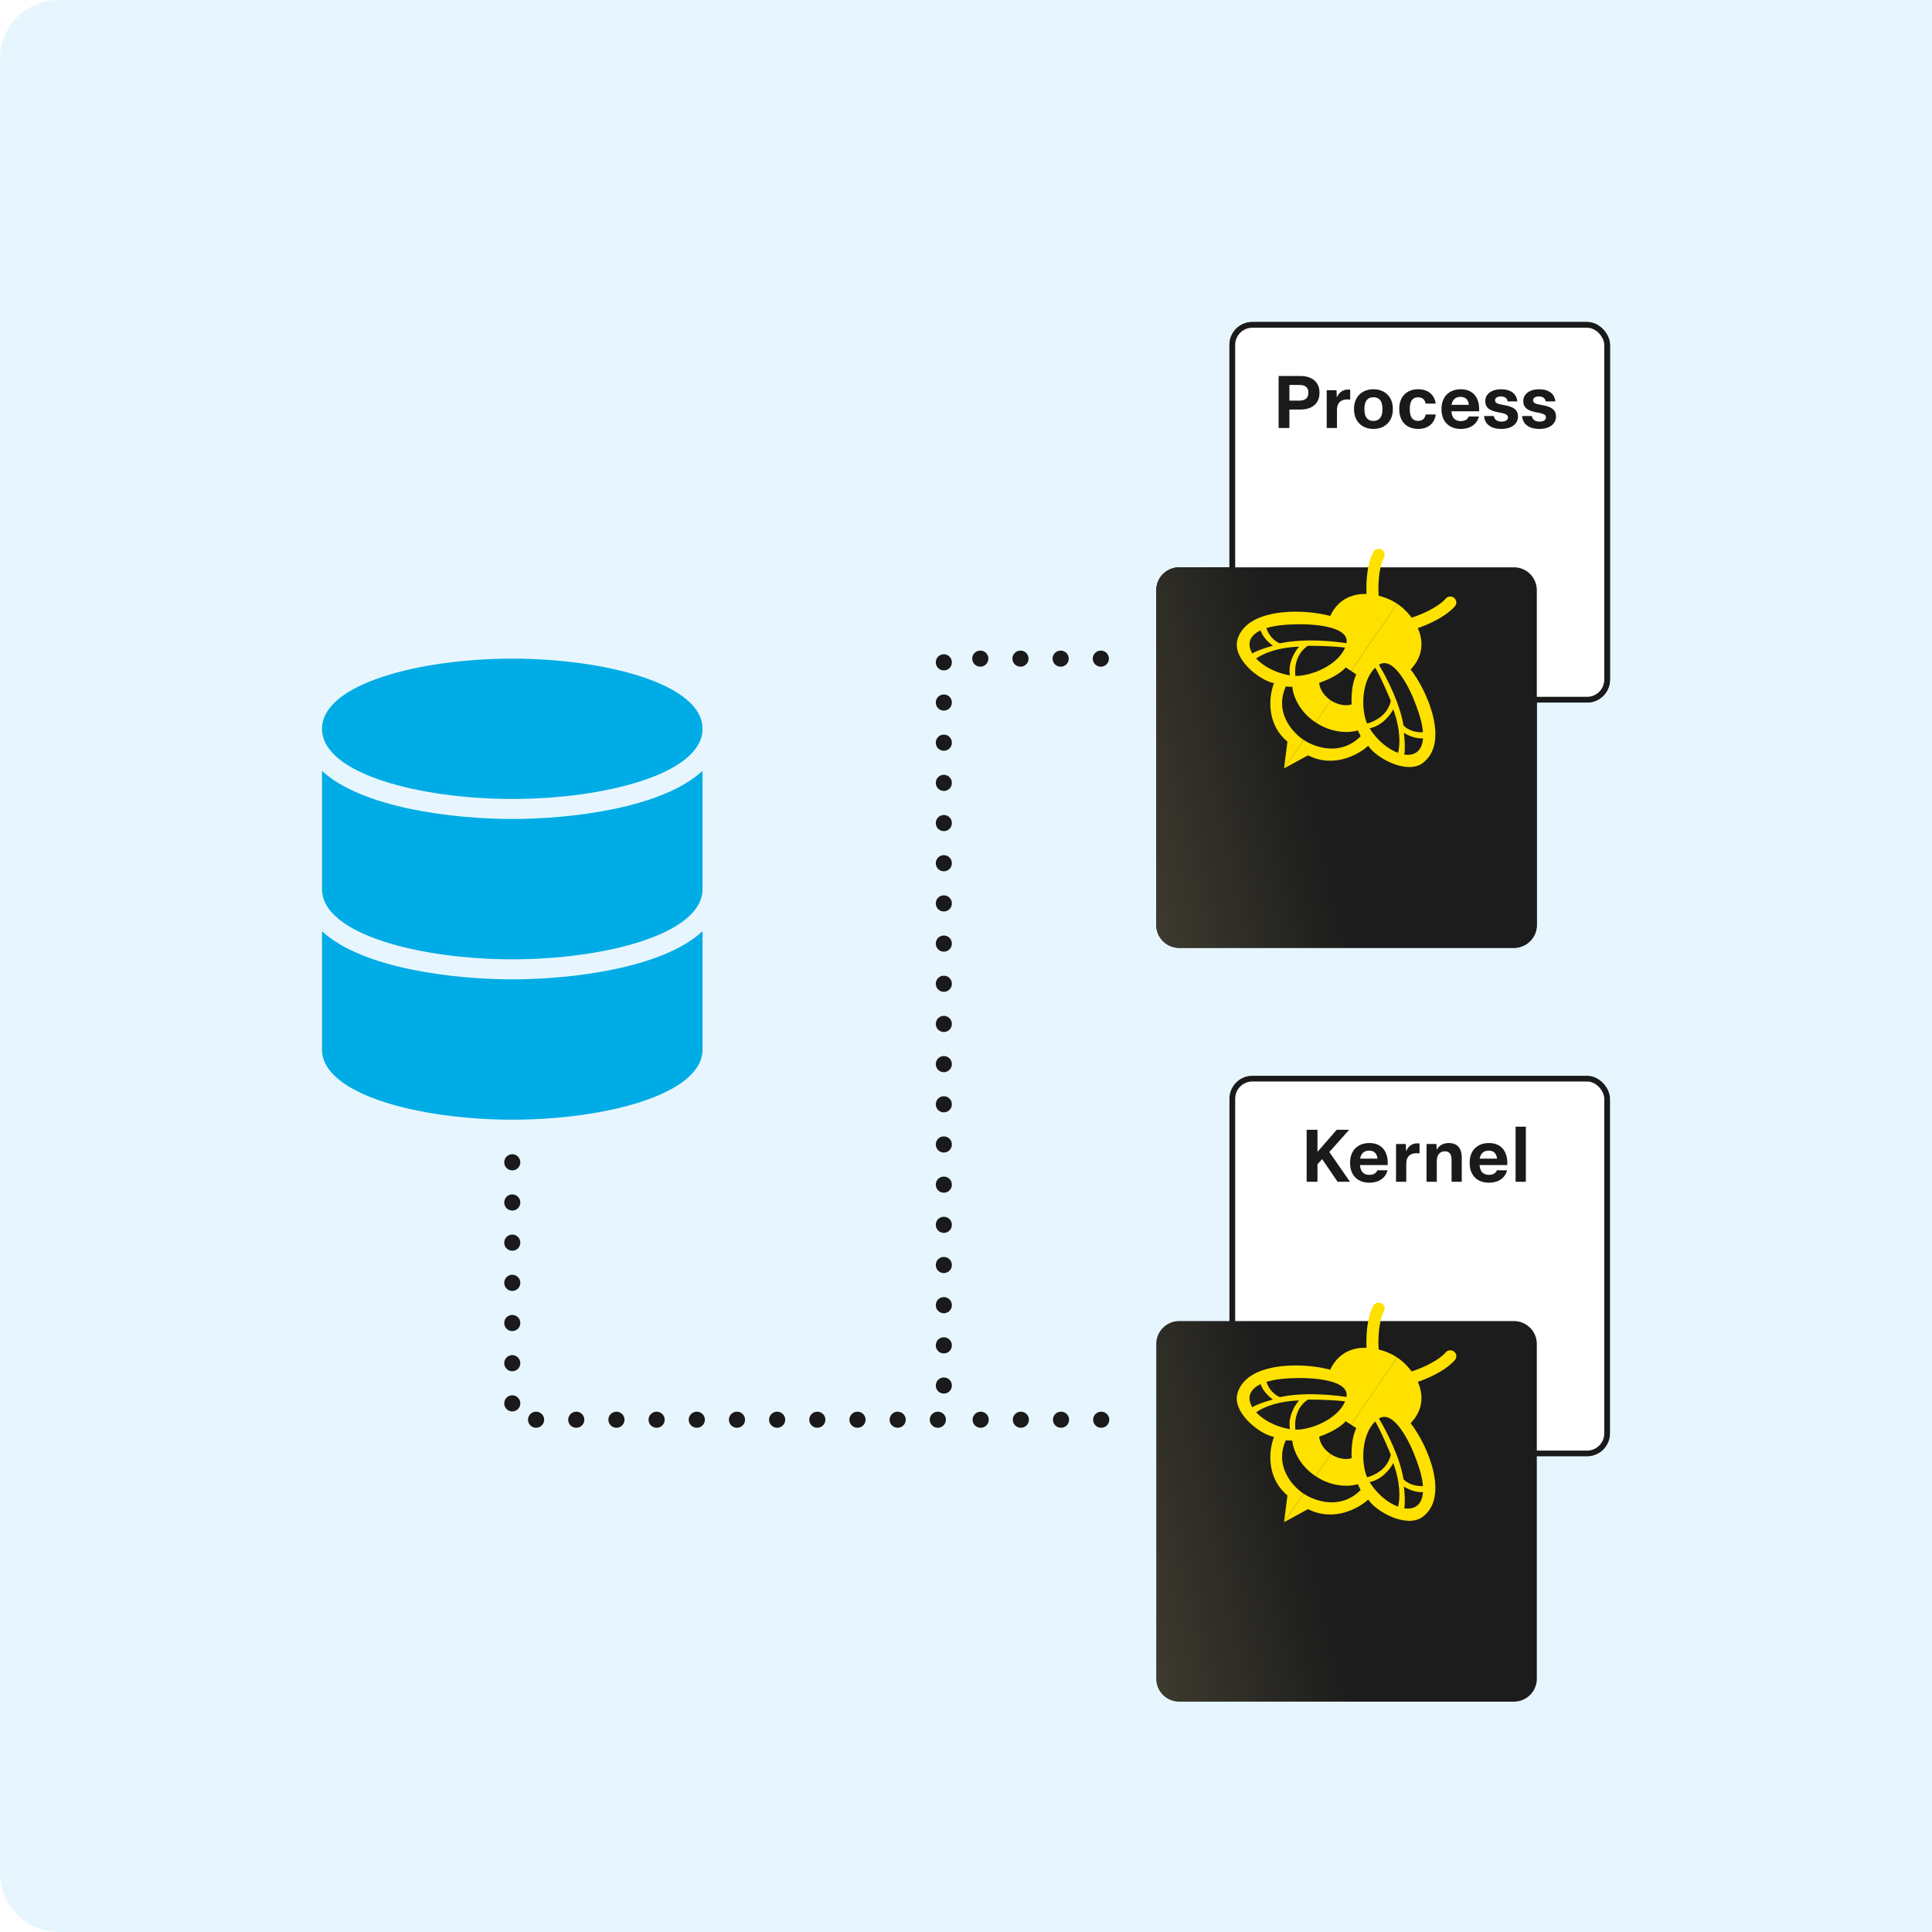 <svg width="264" height="264" fill="none" xmlns="http://www.w3.org/2000/svg"><path d="M0 8a8 8 0 0 1 8-8h256v264H8a8 8 0 0 1-8-8V8Z" fill="#E7F6FE"/><rect x="168.391" y="147.391" width="51.217" height="51.217" rx="2.739" fill="#fff" stroke="#1A1A1A" stroke-width=".783"/><path d="M180.027 161.48v-2.38l.64-.71 2.11 3.09h1.69l-2.82-4.06 2.71-3.04h-1.7l-2.63 3.02v-3.02h-1.48v7.1h1.48Zm7.09.13c1.33 0 2.23-.66 2.48-1.7h-1.39c-.13.36-.47.63-1.09.63-.77 0-1.22-.44-1.28-1.34h3.79c.09-1.8-.77-3.01-2.51-3.01-1.62 0-2.63 1.07-2.63 2.64v.13c0 1.59.99 2.65 2.63 2.65Zm-1.26-3.29c.13-.73.54-1.09 1.25-1.09.68 0 1.05.42 1.12 1.09h-2.37Zm6.305 3.16v-2.49c0-.91.49-1.41 1.42-1.41.13 0 .29.01.39.02v-1.34c-.09-.02-.21-.03-.31-.03-.76 0-1.27.47-1.52 1.1l-.04-1.01h-1.34v5.16h1.4Zm4.17 0v-2.86c0-.82.44-1.3 1.09-1.3.67 0 .93.44.93 1.19v2.97h1.39v-3.32c0-1.16-.51-1.97-1.79-1.97-.86 0-1.38.45-1.63.93l-.04-.8h-1.35v5.16h1.4Zm7.123.13c1.33 0 2.23-.66 2.48-1.7h-1.39c-.13.36-.47.63-1.09.63-.77 0-1.22-.44-1.28-1.34h3.79c.09-1.8-.77-3.01-2.51-3.01-1.62 0-2.63 1.07-2.63 2.64v.13c0 1.59.99 2.65 2.63 2.65Zm-1.26-3.29c.13-.73.54-1.09 1.25-1.09.68 0 1.05.42 1.12 1.09h-2.37Zm6.305 3.16v-7.52h-1.4v7.52h1.4Z" fill="#1A1A1A"/><g filter="url(#a)"><path d="M158 171.13a3.13 3.13 0 0 1 3.13-3.13h45.74a3.13 3.13 0 0 1 3.13 3.13v45.74a3.13 3.13 0 0 1-3.13 3.13h-45.74a3.13 3.13 0 0 1-3.13-3.13v-45.74Z" fill="#1C1C1C"/><path d="M158 171.13a3.13 3.13 0 0 1 3.13-3.13h45.74a3.13 3.13 0 0 1 3.13 3.13v45.74a3.13 3.13 0 0 1-3.13 3.13h-45.74a3.13 3.13 0 0 1-3.13-3.13v-45.74Z" fill="url(#b)" fill-opacity=".16"/></g><path fill-rule="evenodd" clip-rule="evenodd" d="M188.756 178.089a.803.803 0 0 1 .358 1.089c-.409.786-.63 1.912-.714 3.07-.084 1.143-.028 2.225.057 2.861a.81.81 0 0 1-.708.908.82.82 0 0 1-.923-.696c-.101-.749-.159-1.94-.068-3.189.09-1.234.332-2.617.891-3.691a.83.83 0 0 1 1.107-.352Z" fill="#FFE100"/><path fill-rule="evenodd" clip-rule="evenodd" d="M181.767 187.171c1.999-4.239 6.86-3.2 9.156-1.673l-6.309 9.182-.724-.482c-.92 1.049-2.798 1.843-3.622 2.109.084 1.178 1.09 2.087 1.582 2.395l-2.073 3.016c-2.419-1.609-3.126-3.911-3.177-4.86l-.898-.048c-1.586 3.536.901 6.276 2.434 7.296l-2.677 3.896.465-3.658c-3.018-2.544-2.478-6.389-1.83-7.993-2.08-.407-5.688-3.374-5.01-5.896 1.18-4.391 8.925-4.319 12.683-3.284Zm2.218 3.717c.47-2.296-4.535-2.671-7.102-2.571-1.631.035-2.891.222-3.832.515.419 1.28 1.39 1.916 1.862 2.082 2.976-.666 6.84-.359 9.072-.026Zm-.187.606c-1.557-.199-3.876-.25-5.08-.247-1.634 1.097-1.844 2.948-1.705 4.11 2.214.037 5.801-1.48 6.785-3.863Zm-7.531 3.789c-.299-1.683.663-3.271 1.253-3.918-3.027.114-4.935.959-5.867 1.622.998 1.073 2.71 1.99 4.614 2.296Zm-5.144-2.991c.748-.449 2.089-.863 2.818-1.048-1.054-.776-1.515-1.585-1.677-2.109-1.65.779-1.837 2-1.141 3.157ZM198.717 184.713a.832.832 0 0 0-1.161.079c-.588.666-1.569 1.287-2.629 1.796-1.047.502-2.088.855-2.72 1.014a.807.807 0 0 0-.593.984.825.825 0 0 0 1.001.584c.743-.188 1.889-.579 3.033-1.127 1.13-.542 2.345-1.279 3.15-2.189a.8.8 0 0 0-.081-1.141Z" fill="#FFE100"/><path fill-rule="evenodd" clip-rule="evenodd" d="M192.758 194.479c3.253-3.404.461-7.455-1.835-8.982l-6.309 9.181.724.482c-.647 1.23-.696 3.241-.639 4.092-1.144.363-2.376-.217-2.849-.552l-2.073 3.017c2.42 1.609 4.854 1.397 5.769 1.089l.379.802c-2.744 2.765-6.255 1.517-7.789.497l-2.677 3.896 3.277-1.788c3.525 1.807 6.95-.119 8.222-1.308 1.158 1.747 5.302 3.936 7.428 2.377 3.703-2.714.748-9.758-1.628-12.803Zm-4.333-.64c1.99-1.284 4.209 3.145 5.071 5.526.575 1.502.868 2.722.942 3.69-1.363.095-2.325-.555-2.657-.924-.481-2.965-2.21-6.378-3.356-8.292Zm-.502.397c.768 1.347 1.68 3.446 2.126 4.546-.426 1.9-2.094 2.781-3.242 3.088-.86-2.007-.765-5.848 1.116-7.634Zm-.768 8.287c1.699-.354 2.839-1.824 3.229-2.603 1.02 2.805.935 4.862.656 5.96-1.384-.511-2.887-1.732-3.885-3.357Zm4.738 3.582c.145-.851.036-2.229-.061-2.963 1.124.673 2.06.792 2.615.745-.121 1.796-1.203 2.422-2.554 2.218Z" fill="#FFE100"/><rect x="168.391" y="44.391" width="51.217" height="51.217" rx="2.739" fill="#fff" stroke="#1A1A1A" stroke-width=".783"/><path d="M176.189 58.48v-2.52h1.54c1.48 0 2.57-.77 2.57-2.23v-.12c0-1.45-1.1-2.23-2.57-2.23h-3.01v7.1h1.47Zm0-5.88h1.39c.7 0 1.2.3 1.2 1.01v.12c0 .7-.5 1.01-1.2 1.01h-1.39V52.6Zm6.501 5.88v-2.49c0-.91.49-1.41 1.42-1.41.13 0 .29.01.39.02v-1.34c-.09-.02-.21-.03-.31-.03-.76 0-1.27.47-1.52 1.1l-.04-1.01h-1.34v5.16h1.4Zm4.984.13c1.6 0 2.65-1.08 2.65-2.65v-.12c0-1.57-1.05-2.65-2.65-2.65-1.6 0-2.65 1.08-2.65 2.64v.13c0 1.57 1.05 2.65 2.65 2.65Zm0-1.09c-.82 0-1.23-.55-1.23-1.56v-.13c0-1 .41-1.55 1.23-1.55.82 0 1.23.55 1.23 1.56v.12c0 1.01-.41 1.56-1.23 1.56Zm6.112 1.09c1.35 0 2.24-.74 2.4-1.97h-1.37c-.11.52-.39.87-1.05.87-.77 0-1.12-.55-1.12-1.55v-.13c0-.99.35-1.54 1.12-1.54.66 0 .93.34 1.04.86h1.38c-.17-1.22-1.05-1.96-2.4-1.96-1.61 0-2.58 1.06-2.58 2.64v.13c0 1.58.97 2.65 2.58 2.65Zm5.821 0c1.33 0 2.23-.66 2.48-1.7h-1.39c-.13.36-.47.63-1.09.63-.77 0-1.22-.44-1.28-1.34h3.79c.09-1.8-.77-3.01-2.51-3.01-1.62 0-2.63 1.07-2.63 2.64v.13c0 1.59.99 2.65 2.63 2.65Zm-1.26-3.29c.13-.73.54-1.09 1.25-1.09.68 0 1.05.42 1.12 1.09h-2.37Zm6.819 3.29c1.38 0 2.26-.68 2.26-1.7 0-.9-.59-1.35-1.98-1.57-.89-.14-1.15-.31-1.15-.63 0-.34.31-.54.8-.54.51 0 .86.24.92.68h1.32c-.1-1.05-.9-1.66-2.23-1.66-1.26 0-2.15.64-2.15 1.61 0 .93.61 1.35 1.94 1.57.92.16 1.16.35 1.16.67 0 .37-.36.57-.89.57-.57 0-.96-.26-1.04-.76h-1.33c.09 1.11.92 1.76 2.37 1.76Zm5.195 0c1.38 0 2.26-.68 2.26-1.7 0-.9-.59-1.35-1.98-1.57-.89-.14-1.15-.31-1.15-.63 0-.34.31-.54.8-.54.51 0 .86.24.92.68h1.32c-.1-1.05-.9-1.66-2.23-1.66-1.26 0-2.15.64-2.15 1.61 0 .93.61 1.35 1.94 1.57.92.16 1.16.35 1.16.67 0 .37-.36.57-.89.57-.57 0-.96-.26-1.04-.76h-1.33c.09 1.11.92 1.76 2.37 1.76Z" fill="#1A1A1A"/><g filter="url(#c)"><path d="M158 68.13a3.13 3.13 0 0 1 3.13-3.13h45.74a3.13 3.13 0 0 1 3.13 3.13v45.74a3.13 3.13 0 0 1-3.13 3.13h-45.74a3.13 3.13 0 0 1-3.13-3.13V68.13Z" fill="#1C1C1C"/><path d="M158 68.13a3.13 3.13 0 0 1 3.13-3.13h45.74a3.13 3.13 0 0 1 3.13 3.13v45.74a3.13 3.13 0 0 1-3.13 3.13h-45.74a3.13 3.13 0 0 1-3.13-3.13V68.13Z" fill="url(#d)" fill-opacity=".16"/></g><path fill-rule="evenodd" clip-rule="evenodd" d="M188.756 75.09a.803.803 0 0 1 .358 1.088c-.409.786-.63 1.912-.714 3.07-.084 1.143-.028 2.225.057 2.861a.81.81 0 0 1-.708.909.82.82 0 0 1-.923-.697c-.101-.749-.159-1.94-.068-3.189.09-1.234.332-2.617.891-3.691a.83.83 0 0 1 1.107-.352Z" fill="#FFE100"/><path fill-rule="evenodd" clip-rule="evenodd" d="M181.767 84.17c1.999-4.238 6.86-3.199 9.156-1.672l-6.309 9.182-.724-.482c-.92 1.049-2.798 1.843-3.622 2.109.084 1.178 1.09 2.087 1.582 2.394l-2.073 3.017c-2.419-1.61-3.126-3.91-3.177-4.86l-.898-.048c-1.586 3.536.901 6.276 2.434 7.296l-2.677 3.896.465-3.658c-3.018-2.544-2.478-6.389-1.83-7.993-2.08-.406-5.688-3.374-5.01-5.896 1.18-4.391 8.925-4.319 12.683-3.284Zm2.218 3.718c.47-2.296-4.535-2.67-7.102-2.57-1.631.034-2.891.221-3.832.514.419 1.28 1.39 1.916 1.862 2.082 2.976-.666 6.84-.359 9.072-.026Zm-.187.606c-1.557-.199-3.876-.25-5.08-.247-1.634 1.097-1.844 2.948-1.705 4.11 2.214.037 5.801-1.48 6.785-3.863Zm-7.531 3.789c-.299-1.683.663-3.271 1.253-3.918-3.027.114-4.935.959-5.867 1.622.998 1.073 2.71 1.99 4.614 2.296Zm-5.144-2.99c.748-.45 2.089-.864 2.818-1.05-1.054-.775-1.515-1.584-1.677-2.108-1.65.78-1.837 2-1.141 3.157ZM198.717 81.713a.833.833 0 0 0-1.161.079c-.588.666-1.569 1.287-2.629 1.796-1.047.502-2.088.855-2.72 1.014a.807.807 0 0 0-.593.984.824.824 0 0 0 1.001.584c.743-.188 1.889-.579 3.033-1.127 1.13-.542 2.345-1.279 3.15-2.189a.8.8 0 0 0-.081-1.141Z" fill="#FFE100"/><path fill-rule="evenodd" clip-rule="evenodd" d="M192.758 91.479c3.253-3.404.461-7.455-1.835-8.982l-6.309 9.181.724.482c-.647 1.23-.696 3.24-.639 4.092-1.144.363-2.376-.217-2.849-.552l-2.073 3.017c2.42 1.609 4.854 1.397 5.769 1.09l.379.801c-2.744 2.765-6.255 1.517-7.789.497l-2.677 3.896 3.277-1.788c3.525 1.807 6.95-.119 8.222-1.308 1.158 1.747 5.302 3.936 7.428 2.377 3.703-2.714.748-9.758-1.628-12.803Zm-4.333-.64c1.99-1.284 4.209 3.145 5.071 5.526.575 1.503.868 2.722.942 3.69-1.363.095-2.325-.555-2.657-.924-.481-2.965-2.21-6.378-3.356-8.292Zm-.502.397c.768 1.347 1.68 3.446 2.126 4.546-.426 1.9-2.094 2.782-3.242 3.088-.86-2.007-.765-5.848 1.116-7.634Zm-.768 8.287c1.699-.354 2.839-1.824 3.229-2.603 1.02 2.805.935 4.862.656 5.96-1.384-.511-2.887-1.732-3.885-3.357Zm4.738 3.582c.145-.851.036-2.229-.061-2.963 1.124.673 2.06.792 2.615.745-.121 1.796-1.203 2.422-2.554 2.218Z" fill="#FFE100"/><rect x="168.391" y="44.391" width="51.217" height="51.217" rx="2.739" fill="#fff" stroke="#1A1A1A" stroke-width=".783"/><path d="M176.189 58.48v-2.52h1.54c1.48 0 2.57-.77 2.57-2.23v-.12c0-1.45-1.1-2.23-2.57-2.23h-3.01v7.1h1.47Zm0-5.88h1.39c.7 0 1.2.3 1.2 1.01v.12c0 .7-.5 1.01-1.2 1.01h-1.39V52.6Zm6.501 5.88v-2.49c0-.91.49-1.41 1.42-1.41.13 0 .29.01.39.02v-1.34c-.09-.02-.21-.03-.31-.03-.76 0-1.27.47-1.52 1.1l-.04-1.01h-1.34v5.16h1.4Zm4.984.13c1.6 0 2.65-1.08 2.65-2.65v-.12c0-1.57-1.05-2.65-2.65-2.65-1.6 0-2.65 1.08-2.65 2.64v.13c0 1.57 1.05 2.65 2.65 2.65Zm0-1.09c-.82 0-1.23-.55-1.23-1.56v-.13c0-1 .41-1.55 1.23-1.55.82 0 1.23.55 1.23 1.56v.12c0 1.01-.41 1.56-1.23 1.56Zm6.112 1.09c1.35 0 2.24-.74 2.4-1.97h-1.37c-.11.52-.39.87-1.05.87-.77 0-1.12-.55-1.12-1.55v-.13c0-.99.35-1.54 1.12-1.54.66 0 .93.34 1.04.86h1.38c-.17-1.22-1.05-1.96-2.4-1.96-1.61 0-2.58 1.06-2.58 2.64v.13c0 1.58.97 2.65 2.58 2.65Zm5.821 0c1.33 0 2.23-.66 2.48-1.7h-1.39c-.13.36-.47.63-1.09.63-.77 0-1.22-.44-1.28-1.34h3.79c.09-1.8-.77-3.01-2.51-3.01-1.62 0-2.63 1.07-2.63 2.64v.13c0 1.59.99 2.65 2.63 2.65Zm-1.26-3.29c.13-.73.54-1.09 1.25-1.09.68 0 1.05.42 1.12 1.09h-2.37Zm6.819 3.29c1.38 0 2.26-.68 2.26-1.7 0-.9-.59-1.35-1.98-1.57-.89-.14-1.15-.31-1.15-.63 0-.34.31-.54.8-.54.51 0 .86.24.92.68h1.32c-.1-1.05-.9-1.66-2.23-1.66-1.26 0-2.15.64-2.15 1.61 0 .93.61 1.35 1.94 1.57.92.16 1.16.35 1.16.67 0 .37-.36.57-.89.57-.57 0-.96-.26-1.04-.76h-1.33c.09 1.11.92 1.76 2.37 1.76Zm5.195 0c1.38 0 2.26-.68 2.26-1.7 0-.9-.59-1.35-1.98-1.57-.89-.14-1.15-.31-1.15-.63 0-.34.31-.54.8-.54.51 0 .86.24.92.68h1.32c-.1-1.05-.9-1.66-2.23-1.66-1.26 0-2.15.64-2.15 1.61 0 .93.61 1.35 1.94 1.57.92.16 1.16.35 1.16.67 0 .37-.36.57-.89.57-.57 0-.96-.26-1.04-.76h-1.33c.09 1.11.92 1.76 2.37 1.76Z" fill="#1A1A1A"/><g filter="url(#e)"><path d="M158 68.13a3.13 3.13 0 0 1 3.13-3.13h45.74a3.13 3.13 0 0 1 3.13 3.13v45.74a3.13 3.13 0 0 1-3.13 3.13h-45.74a3.13 3.13 0 0 1-3.13-3.13V68.13Z" fill="#1C1C1C"/><path d="M158 68.13a3.13 3.13 0 0 1 3.13-3.13h45.74a3.13 3.13 0 0 1 3.13 3.13v45.74a3.13 3.13 0 0 1-3.13 3.13h-45.74a3.13 3.13 0 0 1-3.13-3.13V68.13Z" fill="url(#f)" fill-opacity=".16"/></g><path fill-rule="evenodd" clip-rule="evenodd" d="M188.756 75.09a.803.803 0 0 1 .358 1.088c-.409.786-.63 1.912-.714 3.07-.084 1.143-.028 2.225.057 2.861a.81.81 0 0 1-.708.909.82.82 0 0 1-.923-.697c-.101-.749-.159-1.94-.068-3.189.09-1.234.332-2.617.891-3.691a.83.83 0 0 1 1.107-.352Z" fill="#FFE100"/><path fill-rule="evenodd" clip-rule="evenodd" d="M181.767 84.17c1.999-4.238 6.86-3.199 9.156-1.672l-6.309 9.182-.724-.482c-.92 1.049-2.798 1.843-3.622 2.109.084 1.178 1.09 2.087 1.582 2.394l-2.073 3.017c-2.419-1.61-3.126-3.91-3.177-4.86l-.898-.048c-1.586 3.536.901 6.276 2.434 7.296l-2.677 3.896.465-3.658c-3.018-2.544-2.478-6.389-1.83-7.993-2.08-.406-5.688-3.374-5.01-5.896 1.18-4.391 8.925-4.319 12.683-3.284Zm2.218 3.718c.47-2.296-4.535-2.67-7.102-2.57-1.631.034-2.891.221-3.832.514.419 1.28 1.39 1.916 1.862 2.082 2.976-.666 6.84-.359 9.072-.026Zm-.187.606c-1.557-.199-3.876-.25-5.08-.247-1.634 1.097-1.844 2.948-1.705 4.11 2.214.037 5.801-1.48 6.785-3.863Zm-7.531 3.789c-.299-1.683.663-3.271 1.253-3.918-3.027.114-4.935.959-5.867 1.622.998 1.073 2.71 1.99 4.614 2.296Zm-5.144-2.99c.748-.45 2.089-.864 2.818-1.05-1.054-.775-1.515-1.584-1.677-2.108-1.65.78-1.837 2-1.141 3.157ZM198.717 81.713a.833.833 0 0 0-1.161.079c-.588.666-1.569 1.287-2.629 1.796-1.047.502-2.088.855-2.72 1.014a.807.807 0 0 0-.593.984.824.824 0 0 0 1.001.584c.743-.188 1.889-.579 3.033-1.127 1.13-.542 2.345-1.279 3.15-2.189a.8.8 0 0 0-.081-1.141Z" fill="#FFE100"/><path fill-rule="evenodd" clip-rule="evenodd" d="M192.758 91.479c3.253-3.404.461-7.455-1.835-8.982l-6.309 9.181.724.482c-.647 1.23-.696 3.24-.639 4.092-1.144.363-2.376-.217-2.849-.552l-2.073 3.017c2.42 1.609 4.854 1.397 5.769 1.09l.379.801c-2.744 2.765-6.255 1.517-7.789.497l-2.677 3.896 3.277-1.788c3.525 1.807 6.95-.119 8.222-1.308 1.158 1.747 5.302 3.936 7.428 2.377 3.703-2.714.748-9.758-1.628-12.803Zm-4.333-.64c1.99-1.284 4.209 3.145 5.071 5.526.575 1.503.868 2.722.942 3.69-1.363.095-2.325-.555-2.657-.924-.481-2.965-2.21-6.378-3.356-8.292Zm-.502.397c.768 1.347 1.68 3.446 2.126 4.546-.426 1.9-2.094 2.782-3.242 3.088-.86-2.007-.765-5.848 1.116-7.634Zm-.768 8.287c1.699-.354 2.839-1.824 3.229-2.603 1.02 2.805.935 4.862.656 5.96-1.384-.511-2.887-1.732-3.885-3.357Zm4.738 3.582c.145-.851.036-2.229-.061-2.963 1.124.673 2.06.792 2.615.745-.121 1.796-1.203 2.422-2.554 2.218Z" fill="#FFE100"/><path d="M70 158.819V194h58.971V90H153M134 194h20" stroke="#1A1A1A" stroke-width="2.194" stroke-linecap="round" stroke-linejoin="round" stroke-dasharray="0.01 5.48"/><path d="M70 90c-12.59 0-26 3.424-26 9.588 0 6.163 13.41 9.587 26 9.587s26-3.424 26-9.587C96 93.424 82.59 90 70 90Z" fill="#00ACE5"/><path d="M70 111.91c-8.074 0-20.526-1.506-26-6.574v16.162c0 6.163 13.41 9.588 26 9.588s26-3.425 26-9.588v-16.162c-5.474 5.068-17.926 6.574-26 6.574Z" fill="#00ACE5"/><path d="M70 133.824c-8.074 0-20.526-1.506-26-6.574v16.162C44 149.576 57.41 153 70 153s26-3.424 26-9.588V127.25c-5.474 5.068-17.926 6.574-26 6.574Z" fill="#00ACE5"/><defs><linearGradient id="b" x1="154.921" y1="215.53" x2="182.099" y2="208.978" gradientUnits="userSpaceOnUse"><stop stop-color="#FE9"/><stop offset="1" stop-color="#FE9" stop-opacity="0"/></linearGradient><linearGradient id="d" x1="154.921" y1="112.53" x2="182.099" y2="105.978" gradientUnits="userSpaceOnUse"><stop stop-color="#FE9"/><stop offset="1" stop-color="#FE9" stop-opacity="0"/></linearGradient><linearGradient id="f" x1="154.921" y1="112.53" x2="182.099" y2="105.978" gradientUnits="userSpaceOnUse"><stop stop-color="#FE9"/><stop offset="1" stop-color="#FE9" stop-opacity="0"/></linearGradient><filter id="a" x="134.522" y="155.478" width="98.957" height="98.957" filterUnits="userSpaceOnUse" color-interpolation-filters="sRGB"><feFlood flood-opacity="0" result="BackgroundImageFix"/><feColorMatrix in="SourceAlpha" values="0 0 0 0 0 0 0 0 0 0 0 0 0 0 0 0 0 0 127 0" result="hardAlpha"/><feOffset dy="10.957"/><feGaussianBlur stdDeviation="11.739"/><feColorMatrix values="0 0 0 0 0 0 0 0 0 0 0 0 0 0 0 0 0 0 0.25 0"/><feBlend in2="BackgroundImageFix" result="effect1_dropShadow_2104_29032"/><feColorMatrix in="SourceAlpha" values="0 0 0 0 0 0 0 0 0 0 0 0 0 0 0 0 0 0 127 0" result="hardAlpha"/><feOffset dy="1.565"/><feGaussianBlur stdDeviation="3.913"/><feColorMatrix values="0 0 0 0 0 0 0 0 0 0 0 0 0 0 0 0 0 0 0.14 0"/><feBlend in2="effect1_dropShadow_2104_29032" result="effect2_dropShadow_2104_29032"/><feBlend in="SourceGraphic" in2="effect2_dropShadow_2104_29032" result="shape"/></filter><filter id="c" x="134.522" y="52.478" width="98.957" height="98.957" filterUnits="userSpaceOnUse" color-interpolation-filters="sRGB"><feFlood flood-opacity="0" result="BackgroundImageFix"/><feColorMatrix in="SourceAlpha" values="0 0 0 0 0 0 0 0 0 0 0 0 0 0 0 0 0 0 127 0" result="hardAlpha"/><feOffset dy="10.957"/><feGaussianBlur stdDeviation="11.739"/><feColorMatrix values="0 0 0 0 0 0 0 0 0 0 0 0 0 0 0 0 0 0 0.25 0"/><feBlend in2="BackgroundImageFix" result="effect1_dropShadow_2104_29032"/><feColorMatrix in="SourceAlpha" values="0 0 0 0 0 0 0 0 0 0 0 0 0 0 0 0 0 0 127 0" result="hardAlpha"/><feOffset dy="1.565"/><feGaussianBlur stdDeviation="3.913"/><feColorMatrix values="0 0 0 0 0 0 0 0 0 0 0 0 0 0 0 0 0 0 0.14 0"/><feBlend in2="effect1_dropShadow_2104_29032" result="effect2_dropShadow_2104_29032"/><feBlend in="SourceGraphic" in2="effect2_dropShadow_2104_29032" result="shape"/></filter><filter id="e" x="134.522" y="52.478" width="98.957" height="98.957" filterUnits="userSpaceOnUse" color-interpolation-filters="sRGB"><feFlood flood-opacity="0" result="BackgroundImageFix"/><feColorMatrix in="SourceAlpha" values="0 0 0 0 0 0 0 0 0 0 0 0 0 0 0 0 0 0 127 0" result="hardAlpha"/><feOffset dy="10.957"/><feGaussianBlur stdDeviation="11.739"/><feColorMatrix values="0 0 0 0 0 0 0 0 0 0 0 0 0 0 0 0 0 0 0.25 0"/><feBlend in2="BackgroundImageFix" result="effect1_dropShadow_2104_29032"/><feColorMatrix in="SourceAlpha" values="0 0 0 0 0 0 0 0 0 0 0 0 0 0 0 0 0 0 127 0" result="hardAlpha"/><feOffset dy="1.565"/><feGaussianBlur stdDeviation="3.913"/><feColorMatrix values="0 0 0 0 0 0 0 0 0 0 0 0 0 0 0 0 0 0 0.14 0"/><feBlend in2="effect1_dropShadow_2104_29032" result="effect2_dropShadow_2104_29032"/><feBlend in="SourceGraphic" in2="effect2_dropShadow_2104_29032" result="shape"/></filter></defs></svg>